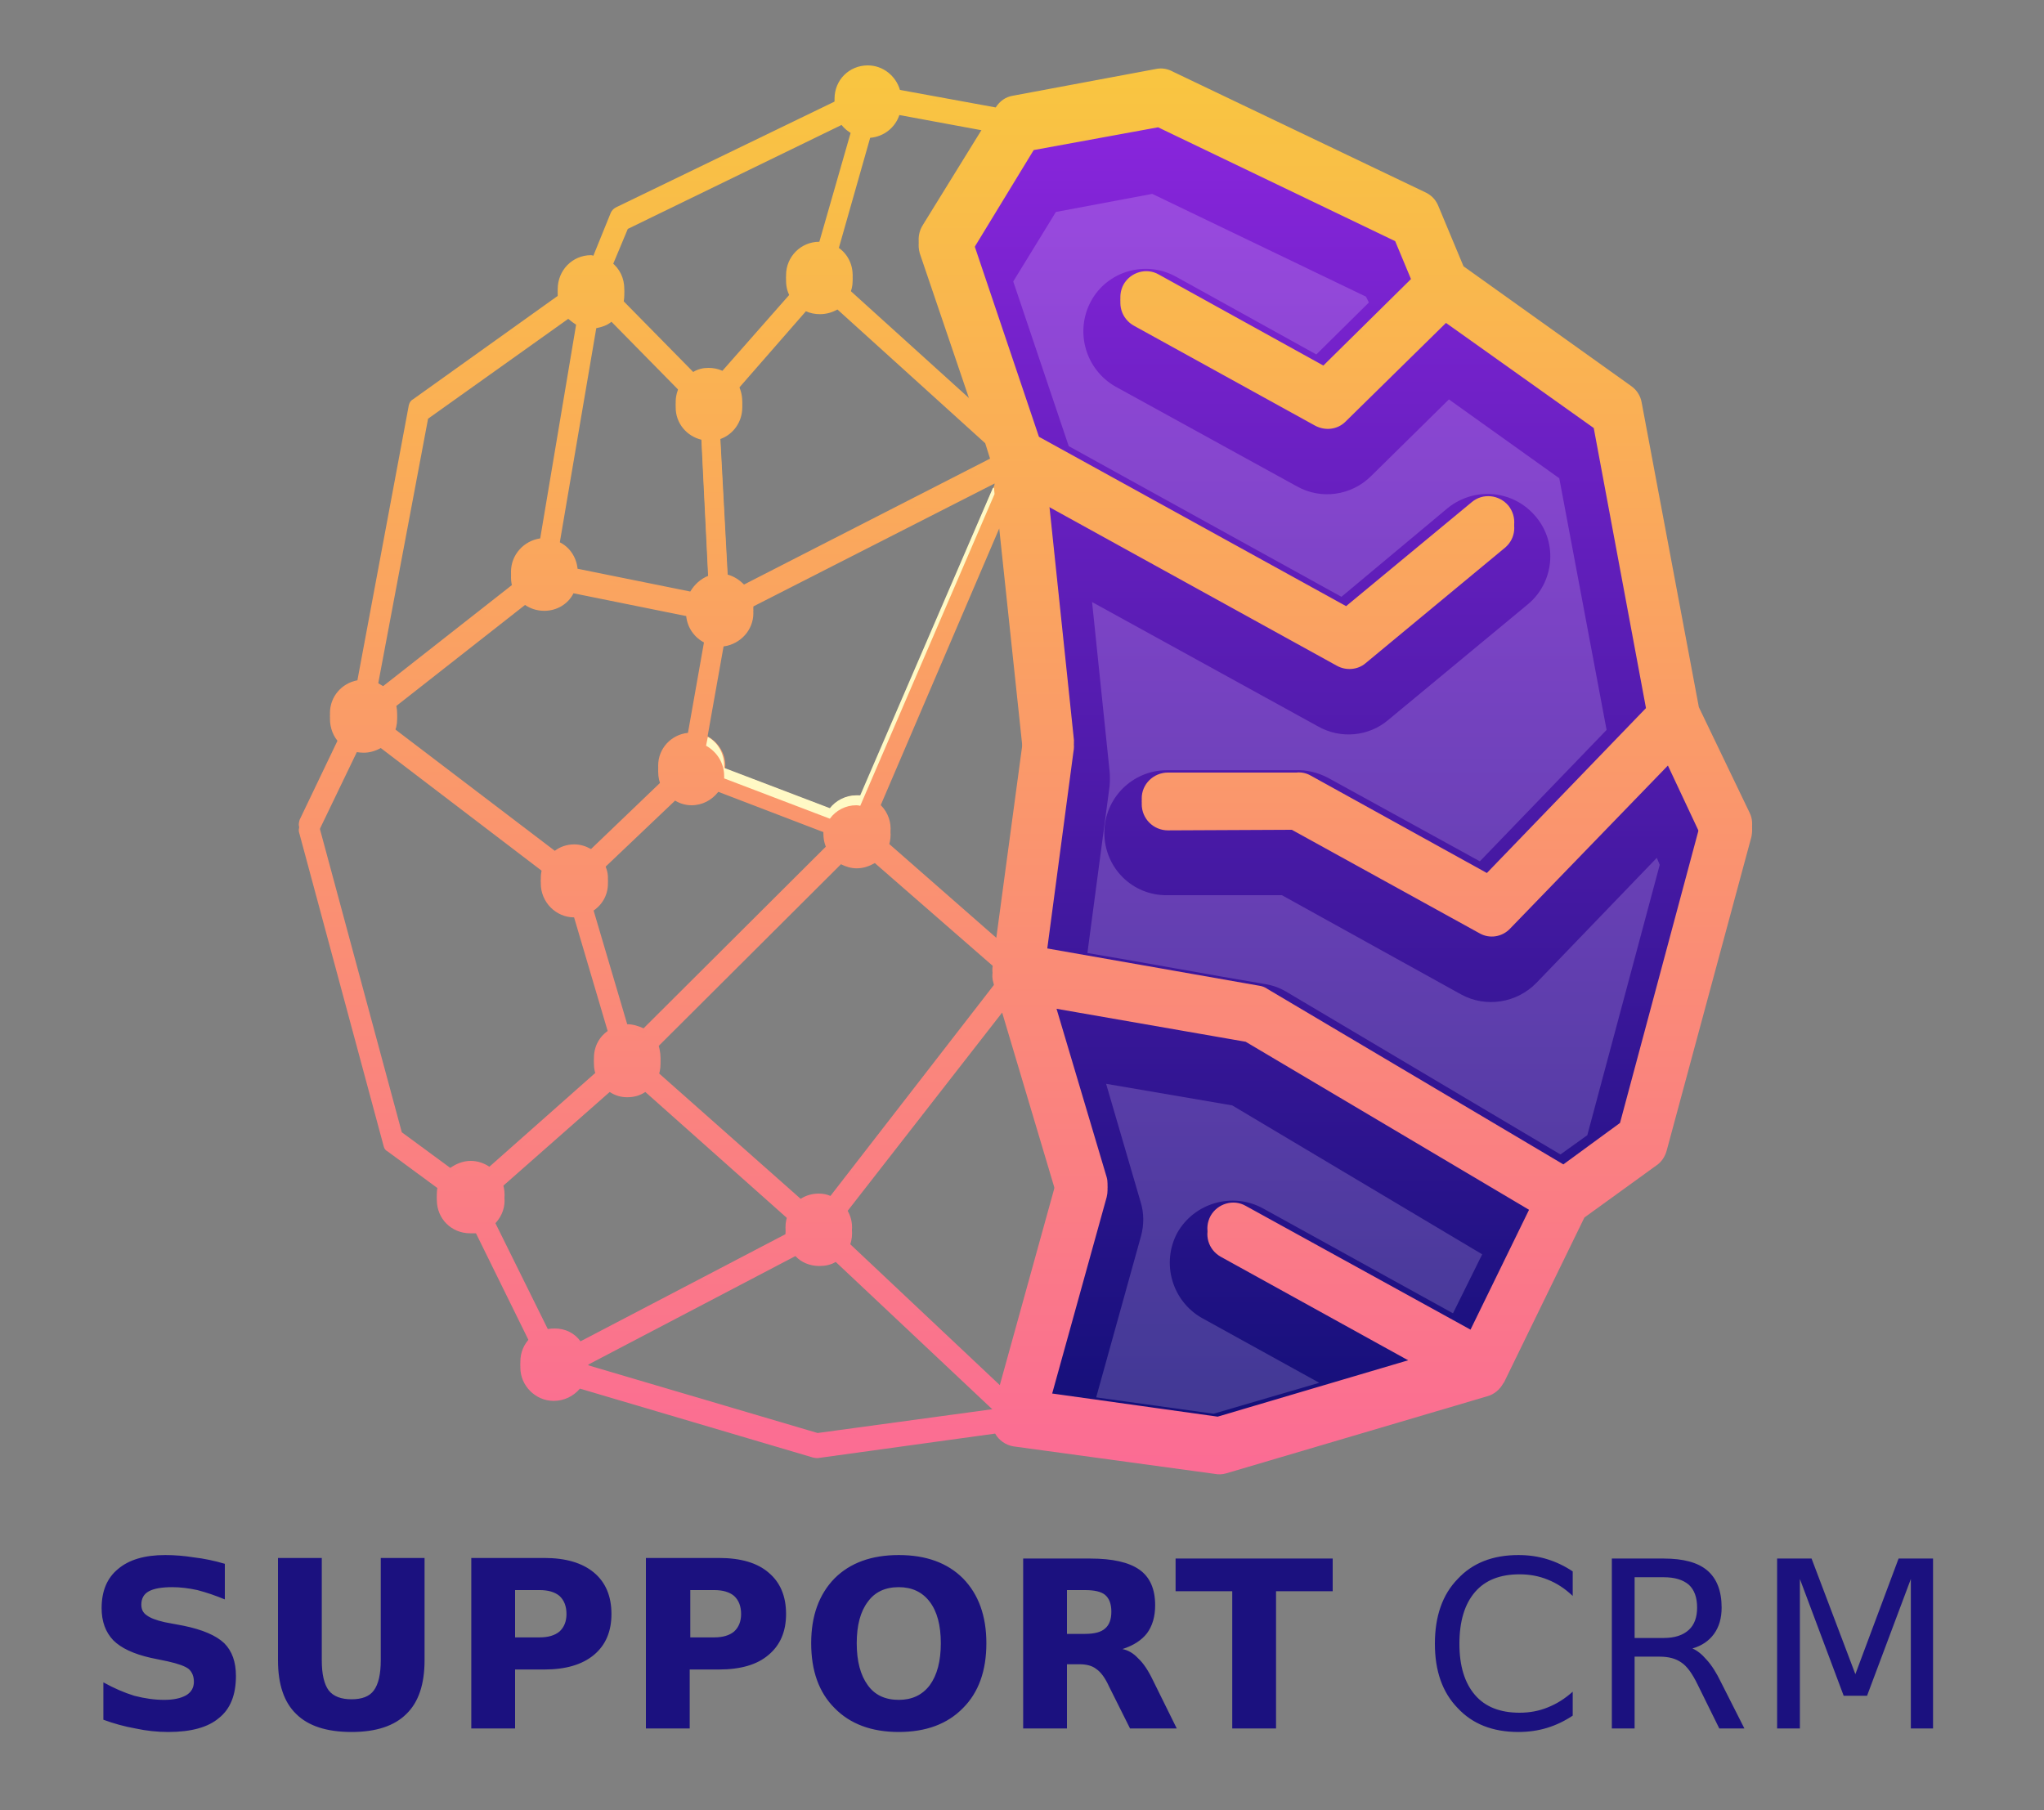<svg version="1.2" xmlns="http://www.w3.org/2000/svg" viewBox="0 0 350 310" width="350" height="310">
	<rect x="0" y="0" width="350" height="310" fill="#808080" stroke="none"/>
	<title>Master-pdf</title>
	<defs>
		<clipPath clipPathUnits="userSpaceOnUse" id="cp1">
			<path d="m-389-222h1127v753h-1127z"/>
		</clipPath>
		<linearGradient id="g1" x2="1" gradientUnits="userSpaceOnUse" gradientTransform="matrix(0,-267.273,151.009,0,228.729,275.813)">
			<stop offset="0" stop-color="#020c6a"/>
			<stop offset="1" stop-color="#9027e2"/>
		</linearGradient>
		<linearGradient id="g2" x2="1" gradientUnits="userSpaceOnUse" gradientTransform="matrix(0,-364.464,377.438,0,175.601,325.248)">
			<stop offset="0" stop-color="#fb4faf"/>
			<stop offset="1" stop-color="#f9d92e"/>
		</linearGradient>
		<linearGradient id="g3" x2="1" gradientUnits="userSpaceOnUse" gradientTransform="matrix(0,-364.464,377.438,0,175.601,326.248)">
			<stop offset="0" stop-color="#fb4faf"/>
			<stop offset="1" stop-color="#f9d92e"/>
		</linearGradient>
	</defs>
	<style>
		.s0 { fill: url(#g1) } 
		.s1 { fill: #f6dcfd } 
		.s2 { fill: url(#g2) } 
		.s3 { fill: url(#g3) } 
		.s4 { fill: #1b117f } 
		.s5 { fill: #fff9c5 } 
	</style>
	<g id="Page 1" clip-path="url(#cp1)">
		<path id="Path 83" class="s0" d="m176.3 23.8l-10.8 17.6 11.5 34.1 53.5 29.5 22-18.3c1.5-1.2 3.7-1 4.9 0.4 1.2 1.5 1 3.7-0.4 4.9l-23.9 19.8c-1.1 0.9-2.6 1-3.9 0.4l-50.9-28.1 4.5 42.8q0 0.4 0 0.8l-4.7 35.5 0.9 0.1c12.1 2.1 24.2 4.4 36.3 6.4q0.7 0.1 1.2 0.4l51.2 30.4 10.4-7.7 13.9-51.3-6.3-13-27.9 28.8c-1 1.2-2.7 1.4-4.1 0.7l-32.4-17.9-21.5 0.1c-1.9 0-3.4-1.6-3.4-3.5 0-1.9 1.5-3.4 3.5-3.4l22-0.1h0.1q1-0.1 1.9 0.4l30.8 17 28.3-29.2-9.4-49.7-26.2-18.7-17.7 17.4c-1.1 1.1-2.8 1.3-4.1 0.6l-31.1-17.1c-1.6-0.9-2.3-3-1.3-4.7 0.9-1.7 3-2.3 4.7-1.4l28.8 15.9 16.2-16-3.3-8.2-41.3-19.8zm12.1 178.1c0.2 0.6 0.2 1.2 0 1.9l-9.8 35.6 29.9 4.2 36.2-10.8-35.3-19.4c-1.7-0.9-2.3-3-1.4-4.7 0.9-1.7 3.1-2.3 4.7-1.4l39.4 21.7 11.2-23-49.7-29.6-34.5-5.9z"/>
		<g id="&lt;Group&gt;" style="opacity: .2">
			<path id="Path 106" fill-rule="evenodd" class="s1" d="m284.2 148.1l-12.4 46.3-4.6 3.3-47-27.9q-1.7-1-3.7-1.3c-10.1-1.7-20.2-3.6-30.3-5.3l3.8-28.6q0.1-1.3 0-2.5l-3-29 38.7 21.3c3.9 2.2 8.7 1.7 12-1.1l23.9-19.8c4.5-3.7 5.2-10.5 1.4-15-3.8-4.6-10.5-5.2-15.1-1.5l-18.2 15.2-46.7-25.8-9.5-28.2 7.3-11.9 16.5-3.1 36.6 17.6 0.5 1-9 8.9-24-13.3c-5.2-2.9-11.8-1-14.6 4.2-2.8 5.2-0.9 11.7 4.2 14.6l31.1 17.1c4.1 2.3 9.3 1.6 12.7-1.8l13.3-13.1 18.9 13.5 8.1 43.1-21.7 22.5-26-14.3c-1.7-0.9-3.7-1.4-5.7-1.3h-21.9c-5.9 0-10.7 4.8-10.7 10.7 0 6 4.8 10.8 10.8 10.7h19.6l30.7 17c4.2 2.3 9.5 1.5 12.9-2l20.6-21.4zm-73.2 41.2l42.8 25.5-5 10.1-32.6-18c-5.2-2.8-11.7-0.9-14.6 4.2-2.8 5.2-0.9 11.7 4.2 14.6l20.1 11.1-18.1 5.3-20.1-2.8 7.7-27.7c0.5-1.9 0.5-3.9-0.1-5.8l-5.9-20.2z"/>
		</g>
		<path id="Path 108" fill-rule="evenodd" class="s2" d="m148.6 11.2c2.6 0 4.8 1.8 5.5 4.2l16.4 3c0.7-1.1 1.7-1.8 2.9-2l24.6-4.6c1-0.2 2 0 2.9 0.5l43.3 20.7c1 0.5 1.7 1.3 2.1 2.3l4.3 10.3 28.7 20.5c1 0.7 1.6 1.7 1.8 2.8l9.8 52.2 8.7 18.1c0.5 1 0.5 2.1 0.3 3.1l-14.5 53.7c-0.3 1.1-0.9 2-1.8 2.6l-12.3 8.9-13.6 27.9q-0.1 0.3-0.3 0.5c-0.6 1.1-1.6 1.9-2.7 2.2l-44.7 13.2q-1 0.3-2 0.1l-34.4-4.7c-1.4-0.2-2.6-1.1-3.2-2.2l-30.4 4.2q-0.4 0-0.8-0.1l-39.9-11.8c-1.1 1.3-2.7 2.1-4.5 2.1-3.1 0-5.7-2.6-5.7-5.7 0-1.6 0.6-3 1.7-4.1l-9.3-18.9q-0.5 0-1 0c-3.2 0-5.7-2.5-5.7-5.7q0-1 0.3-1.9l-8.7-6.4c-0.4-0.2-0.6-0.5-0.7-0.9l-14.5-53.8c-0.1-0.3 0-0.7 0.1-1.1l6.8-14.2c-1-1-1.6-2.5-1.6-4.1 0-2.8 2-5.1 4.7-5.6l8.8-47.1c0.1-0.4 0.3-0.8 0.7-1l24.9-17.8q-0.1-0.5-0.1-1.1c0-3.2 2.5-5.8 5.7-5.8q0.2 0 0.4 0.1l3-7.4c0.2-0.4 0.5-0.7 0.9-0.9l37.4-18.1q0-0.3 0-0.5c0-3.2 2.5-5.7 5.7-5.7zm17.8 57.4l-8.9-26.2c-0.4-1.4-0.2-2.8 0.6-4l10.5-17-14.6-2.7c-0.7 2.1-2.6 3.7-5 3.9l-5.6 19.7c1.6 1 2.6 2.8 2.6 4.8q0 1.3-0.6 2.5zm-47.7-4.9c0.8-0.5 1.7-0.7 2.6-0.7q1.3 0 2.4 0.5l11.8-13.4c-0.6-0.8-0.9-1.9-0.9-3 0-3.1 2.5-5.7 5.7-5.7l5.6-19.5q-1.1-0.6-1.8-1.5l-36.6 17.8-2.8 6.7c1.4 1.1 2.2 2.7 2.2 4.6q0 1-0.3 1.9zm111.8 40.1l21.5-17.8c1.9-1.6 4.7-1.3 6.3 0.6 1.5 1.9 1.3 4.6-0.6 6.2l-23.9 19.8c-1.3 1.1-3.3 1.3-4.9 0.4l-49.3-27.2 4.3 41q0 0.5-0.1 1l-4.6 34.6c9.8 1.7 31.2 5.5 36.4 6.4q0.8 0.1 1.5 0.6l50.6 30 9.7-7.1 13.6-50.7-5.4-11.5-27 27.9c-1.4 1.5-3.6 1.8-5.3 0.8l-32.1-17.7-21.2 0.1c-2.5 0-4.5-2-4.5-4.5 0-2.4 2-4.4 4.5-4.4h22c0.8-0.1 1.7 0.1 2.4 0.5l30.2 16.7 27.4-28.4-9.1-48.8-25.3-18-17.2 16.9c-1.4 1.4-3.5 1.6-5.2 0.7l-31-17.1c-2.2-1.2-3-3.9-1.8-6.1 1.2-2.1 3.9-2.9 6-1.7l28.2 15.6 15.3-15.1-3-7.2-40.6-19.5-21.3 3.9-10.3 16.9 11.2 33.2zm-90.1-51q-1.3 0-2.4-0.5l-11.7 13.4c0.5 0.9 0.8 1.9 0.8 3.1 0 2.4-1.5 4.6-3.8 5.4l1.3 24.2c1.1 0.3 2 0.9 2.8 1.7l42.4-21.7-1.1-3.5-25.3-22.9c-0.9 0.5-1.9 0.8-3 0.8zm-74.8 64.7l22.3-17.5q-0.4-1-0.4-2.1c0-2.9 2.2-5.3 5-5.7l6.3-37.5q-0.8-0.5-1.5-1.1l-24 17.1-8.7 46.2q0.5 0.3 1 0.6zm52.6-16.2c0.7-1.2 1.8-2.2 3.1-2.7l-1.2-24.3c-2.5-0.6-4.4-2.8-4.4-5.5 0-1 0.3-2 0.7-2.8l-11.7-11.9c-0.7 0.6-1.6 0.9-2.6 1.1l-6.4 37.6c1.8 0.8 3 2.6 3.2 4.6zm24 37.2c1.1-1.4 2.7-2.3 4.6-2.3q0.3 0 0.6 0.1l23-53.5-0.1-1-41.4 21.1q0.1 0.6 0.1 1.1c0 2.9-2.2 5.3-5.1 5.7l-2.9 16.3c1.9 1 3.2 2.9 3.2 5.1q0 0.3-0.1 0.5zm28.4 22.1l4.5-33.4-4-37.7-20.6 48.1c1.2 1 2 2.6 2 4.3q0 1.3-0.5 2.4zm-77.4-57c-1.3 0-2.4-0.4-3.3-1l-22.3 17.5q0.4 0.9 0.4 2.1c0 0.9-0.2 1.7-0.6 2.5l27.6 21c0.9-0.7 2.1-1.1 3.3-1.1 1.1 0 2 0.3 2.9 0.8l12.1-11.6c-0.4-0.8-0.6-1.7-0.6-2.7 0-2.9 2.2-5.3 5.1-5.6l2.9-16.4c-1.8-0.9-3-2.6-3.2-4.6l-19.3-3.9c-0.9 1.8-2.8 3-5 3zm-30.9 24.3q-0.6 0-1.2-0.1l-6.5 13.5 14.2 52.6 8.3 6.1c1-0.7 2.2-1.2 3.5-1.2 1.2 0 2.3 0.4 3.2 1l18.4-16.3q-0.5-1.1-0.5-2.3c0-2.1 1-3.8 2.6-4.8l-6-20.3c-3.1 0-5.7-2.6-5.7-5.8q0-1 0.4-2l-27.8-21.2c-0.9 0.5-1.9 0.8-2.9 0.8zm56.1 9c-1 0-2-0.3-2.8-0.8l-12.2 11.6c0.4 0.8 0.7 1.7 0.7 2.6 0 2.1-1.1 3.8-2.7 4.8l6 20.3c1 0 1.9 0.3 2.8 0.7l31.5-31.4c-0.4-0.8-0.7-1.8-0.7-2.8q0-0.2 0-0.4l-18-6.9c-1.1 1.4-2.7 2.3-4.6 2.3zm28.3 10.8c-1 0-1.9-0.3-2.7-0.7l-31.5 31.4c0.4 0.8 0.6 1.8 0.6 2.8q0 1.3-0.5 2.4l24.5 21.7c0.9-0.6 2-0.9 3.1-0.9q1.1 0 2 0.4l28.2-36.4-0.3-1.1q-0.3-1-0.1-2l0.1-0.8-20.3-17.7c-0.9 0.5-1.9 0.9-3.1 0.9zm61.8 94.9l33.8-10-33.3-18.4c-2.1-1.2-2.9-3.8-1.7-6 1.2-2.1 3.9-2.9 6-1.7l38.5 21.2 10.4-21.3-48.9-29-32.7-5.7 8.9 29.9c0.2 0.7 0.2 1.6 0 2.4l-9.6 34.6zm-37.3-5.4l9.5-34.3-9.1-30.5-26.8 34.4c0.7 1 1.1 2.1 1.1 3.4 0 0.9-0.2 1.8-0.6 2.6zm-77.4-9.6q0.5-0.1 1.2-0.1c1.8 0 3.4 0.8 4.4 2.2l35.2-18.4q-0.1-0.6-0.1-1.1 0-1.3 0.5-2.4l-24.5-21.8c-0.9 0.6-1.9 0.9-3.1 0.9-1.1 0-2.1-0.3-3-0.9l-18.5 16.3q0.5 1 0.5 2.3c0 1.6-0.7 3.1-1.9 4.2zm46.2 17.8l30.1-4.1q0.1-0.1 0.1-0.3l0.1-0.3-27.2-25.6c-0.8 0.5-1.8 0.7-2.8 0.7-1.6 0-3.1-0.6-4.1-1.7l-35.5 18.6q0.1 0.2 0.1 0.5-0.1 0.3-0.1 0.6z"/>
		<path id="Path 108 copy" fill-rule="evenodd" class="s3" d="m148.6 12.2c2.6 0 4.8 1.8 5.5 4.2l16.4 3c0.7-1.1 1.7-1.8 2.9-2l24.6-4.6c1-0.2 2 0 2.9 0.5l43.3 20.7c1 0.5 1.7 1.3 2.1 2.3l4.3 10.3 28.7 20.5c1 0.7 1.6 1.7 1.8 2.8l9.8 52.2 8.7 18.1c0.5 1 0.5 2.1 0.3 3.1l-14.5 53.7c-0.3 1.1-0.9 2-1.8 2.6l-12.3 8.9-13.6 27.9q-0.1 0.3-0.3 0.5c-0.6 1.1-1.6 1.9-2.7 2.2l-44.7 13.2q-1 0.3-2 0.1l-34.4-4.7c-1.4-0.2-2.6-1.1-3.2-2.2l-30.4 4.2q-0.4 0-0.8-0.1l-39.9-11.8c-1.1 1.3-2.7 2.1-4.5 2.1-3.1 0-5.7-2.6-5.7-5.7 0-1.6 0.6-3 1.7-4.1l-9.3-18.9q-0.5 0-1 0c-3.2 0-5.7-2.5-5.7-5.7q0-1 0.3-1.9l-8.7-6.4c-0.4-0.2-0.6-0.5-0.7-0.9l-14.5-53.8c-0.1-0.3 0-0.7 0.1-1.1l6.8-14.2c-1-1-1.6-2.5-1.6-4.1 0-2.8 2-5.1 4.7-5.6l8.8-47.1c0.1-0.4 0.3-0.8 0.7-1l24.9-17.8q-0.1-0.5-0.1-1.1c0-3.2 2.5-5.8 5.7-5.8q0.2 0 0.4 0.1l3-7.4c0.2-0.4 0.5-0.7 0.9-0.9l37.4-18.1q0-0.3 0-0.5c0-3.2 2.5-5.7 5.7-5.7zm17.8 57.4l-8.9-26.2c-0.4-1.4-0.2-2.8 0.6-4l10.5-17-14.6-2.7c-0.7 2.1-2.6 3.7-5 3.9l-5.6 19.7c1.6 1 2.6 2.8 2.6 4.8q0 1.3-0.6 2.5zm-47.7-4.9c0.8-0.5 1.7-0.7 2.6-0.7q1.3 0 2.4 0.5l11.8-13.4c-0.6-0.8-0.9-1.9-0.9-3 0-3.1 2.5-5.7 5.7-5.7l5.6-19.5q-1.1-0.6-1.8-1.5l-36.6 17.8-2.8 6.7c1.4 1.1 2.2 2.7 2.2 4.6q0 1-0.3 1.9zm111.8 40.1l21.5-17.8c1.9-1.6 4.7-1.3 6.3 0.6 1.5 1.9 1.3 4.6-0.6 6.2l-23.9 19.8c-1.3 1.1-3.3 1.3-4.9 0.4l-49.3-27.2 4.3 41q0 0.5-0.1 1l-4.6 34.6c9.8 1.7 31.2 5.5 36.4 6.4q0.8 0.1 1.5 0.6l50.6 30 9.7-7.1 13.6-50.7-5.4-11.5-27 27.9c-1.4 1.5-3.6 1.8-5.3 0.8l-32.1-17.7-21.2 0.1c-2.5 0-4.5-2-4.5-4.5 0-2.4 2-4.4 4.5-4.4h22c0.8-0.1 1.7 0.1 2.4 0.5l30.2 16.7 27.4-28.4-9.1-48.8-25.3-18-17.2 16.9c-1.4 1.4-3.5 1.6-5.2 0.7l-31-17.1c-2.2-1.2-3-3.9-1.8-6.1 1.2-2.1 3.9-2.9 6-1.7l28.2 15.6 15.3-15.1-3-7.2-40.6-19.5-21.3 3.9-10.3 16.9 11.2 33.2zm-90.1-51q-1.3 0-2.4-0.5l-11.7 13.4c0.5 0.9 0.8 1.9 0.8 3.1 0 2.4-1.5 4.6-3.8 5.4l1.3 24.2c1.1 0.3 2 0.9 2.8 1.7l42.4-21.7-1.1-3.5-25.3-22.9c-0.9 0.5-1.9 0.8-3 0.8zm-74.8 64.7l22.3-17.5q-0.4-1-0.4-2.1c0-2.9 2.2-5.3 5-5.7l6.3-37.5q-0.8-0.5-1.5-1.1l-24 17.1-8.7 46.2q0.5 0.3 1 0.6zm52.6-16.2c0.7-1.2 1.8-2.2 3.1-2.7l-1.2-24.3c-2.5-0.6-4.4-2.8-4.4-5.5 0-1 0.3-2 0.7-2.8l-11.7-11.9c-0.7 0.6-1.6 0.9-2.6 1.1l-6.4 37.6c1.8 0.8 3 2.6 3.2 4.6zm24 37.2c1.1-1.4 2.7-2.3 4.6-2.3q0.3 0 0.6 0.1l23-53.5-0.1-1-41.4 21.1q0.1 0.6 0.1 1.1c0 2.9-2.2 5.3-5.1 5.7l-2.9 16.3c1.9 1 3.2 2.9 3.2 5.1q0 0.3-0.1 0.5zm28.4 22.1l4.5-33.4-4-37.7-20.6 48.1c1.2 1 2 2.6 2 4.3q0 1.3-0.5 2.4zm-77.4-57c-1.3 0-2.4-0.4-3.3-1l-22.3 17.5q0.4 0.9 0.4 2.1c0 0.9-0.2 1.7-0.6 2.5l27.6 21c0.9-0.7 2.1-1.1 3.3-1.1 1.1 0 2 0.3 2.9 0.8l12.1-11.6c-0.4-0.8-0.6-1.7-0.6-2.7 0-2.9 2.2-5.3 5.1-5.6l2.9-16.4c-1.8-0.9-3-2.6-3.2-4.6l-19.3-3.9c-0.9 1.8-2.8 3-5 3zm-30.9 24.3q-0.6 0-1.2-0.1l-6.5 13.5 14.2 52.6 8.3 6.1c1-0.7 2.2-1.2 3.5-1.2 1.2 0 2.3 0.4 3.2 1l18.4-16.3q-0.5-1.1-0.5-2.3c0-2.1 1-3.8 2.6-4.8l-6-20.3c-3.1 0-5.7-2.6-5.7-5.8q0-1 0.4-2l-27.8-21.2c-0.9 0.5-1.9 0.8-2.9 0.8zm56.1 9c-1 0-2-0.3-2.8-0.8l-12.2 11.6c0.4 0.8 0.7 1.7 0.7 2.6 0 2.1-1.1 3.8-2.7 4.8l6 20.3c1 0 1.9 0.3 2.8 0.7l31.5-31.4c-0.4-0.8-0.7-1.8-0.7-2.8q0-0.2 0-0.4l-18-6.9c-1.1 1.4-2.7 2.3-4.6 2.3zm28.3 10.8c-1 0-1.9-0.3-2.7-0.7l-31.5 31.4c0.4 0.8 0.6 1.8 0.6 2.8q0 1.3-0.5 2.4l24.5 21.7c0.9-0.6 2-0.9 3.1-0.9q1.1 0 2 0.4l28.2-36.4-0.3-1.1q-0.3-1-0.1-2l0.1-0.8-20.3-17.7c-0.9 0.5-1.9 0.9-3.1 0.9zm61.8 94.9l33.8-10-33.3-18.4c-2.1-1.2-2.9-3.8-1.7-6 1.2-2.1 3.9-2.9 6-1.7l38.5 21.2 10.4-21.3-48.9-29-32.7-5.7 8.9 29.9c0.2 0.7 0.2 1.6 0 2.4l-9.6 34.6zm-37.3-5.4l9.5-34.3-9.1-30.5-26.8 34.4c0.7 1 1.1 2.1 1.1 3.4 0 0.9-0.2 1.8-0.6 2.6zm-77.4-9.6q0.5-0.1 1.2-0.1c1.8 0 3.4 0.8 4.4 2.2l35.2-18.4q-0.1-0.6-0.1-1.1 0-1.3 0.5-2.4l-24.5-21.8c-0.9 0.6-1.9 0.9-3.1 0.9-1.1 0-2.1-0.3-3-0.9l-18.5 16.3q0.5 1 0.5 2.3c0 1.6-0.7 3.1-1.9 4.2zm46.2 17.8l30.1-4.1q0.1-0.1 0.1-0.3l0.1-0.3-27.2-25.6c-0.8 0.5-1.8 0.7-2.8 0.7-1.6 0-3.1-0.6-4.1-1.7l-35.5 18.6q0.1 0.2 0.1 0.5-0.1 0.3-0.1 0.6z"/>
		<path id="SUPPORT CRM" class="s4" aria-label="SUPPORT CRM"  d="m38.5 267.8v6.1q-2.4-1-4.7-1.6-2.3-0.5-4.3-0.5-2.7 0-4 0.7-1.3 0.7-1.3 2.3 0 1.2 0.9 1.8 0.9 0.7 3.1 1.2l3.2 0.6q4.9 1 7 3 2 2 2 5.6 0 4.9-2.9 7.2-2.8 2.4-8.7 2.4-2.8 0-5.6-0.6-2.8-0.5-5.5-1.5v-6.4q2.7 1.5 5.3 2.3 2.7 0.7 5.1 0.7 2.4 0 3.8-0.8 1.3-0.8 1.3-2.3 0-1.4-0.9-2.2-0.9-0.7-3.6-1.3l-2.9-0.6q-4.4-1-6.4-3-2-2.1-2-5.5 0-4.4 2.8-6.7 2.8-2.4 8.1-2.4 2.4 0 4.9 0.4 2.6 0.3 5.3 1.1zm9.1 16.5v-17.5h7.5v17.5q0 3.6 1.2 5.2 1.2 1.5 3.9 1.5 2.7 0 3.8-1.5 1.2-1.6 1.2-5.2v-17.5h7.5v17.5q0 6.2-3.1 9.2-3.1 3.1-9.4 3.1-6.4 0-9.5-3.1-3.1-3-3.1-9.2zm33.1 11.7v-29.2h12.5q5.5 0 8.5 2.5 3 2.5 3 7.1 0 4.5-3 7-3 2.5-8.5 2.5h-5v10.1zm11.7-23.7h-4.2v8.1h4.2q2.2 0 3.4-1 1.2-1.1 1.2-3 0-2-1.2-3.1-1.2-1-3.4-1zm18.2 23.7v-29.2h12.5q5.6 0 8.5 2.5 3 2.5 3 7.1 0 4.5-3 7-2.9 2.5-8.5 2.5h-5v10.1zm11.7-23.7h-4.1v8.1h4.1q2.2 0 3.4-1 1.2-1.1 1.2-3 0-2-1.2-3.1-1.2-1-3.4-1zm31.6-0.5q-3.5 0-5.3 2.5-1.9 2.5-1.9 7.1 0 4.6 1.9 7.2 1.8 2.5 5.3 2.5 3.4 0 5.3-2.5 1.9-2.6 1.9-7.2 0-4.6-1.9-7.1-1.9-2.5-5.3-2.5zm0-5.5q7 0 11 4 4 4.1 4 11.1 0 7.1-4 11.1-4 4.1-11 4.1-7 0-11-4.1-4-4-4-11.1 0-7 4-11.1 4-4 11-4zm28.8 13.5h3.1q2.4 0 3.4-0.9 1.1-0.9 1.1-2.9 0-2-1.1-2.9-1-0.8-3.4-0.8h-3.1zm2.1 5.2h-2.1v11h-7.5v-29.1h11.5q5.7 0 8.4 1.9 2.7 1.9 2.7 6.1 0 2.9-1.4 4.8-1.4 1.8-4.2 2.7 1.5 0.3 2.7 1.6 1.3 1.2 2.5 3.7l4.1 8.3h-8l-3.6-7.2q-1-2.2-2.2-3-1-0.8-2.9-0.8zm16.5-12.5v-5.6h26.9v5.6h-9.7v23.5h-7.5v-23.5zm68-3.4v4.2q-2-1.9-4.3-2.8-2.2-0.9-4.8-0.9-5 0-7.6 3-2.7 3.1-2.7 8.9 0 5.7 2.7 8.8 2.6 3 7.6 3 2.6 0 4.8-0.9 2.3-0.9 4.3-2.7v4.1q-2.1 1.4-4.4 2.1-2.3 0.7-4.9 0.7-6.6 0-10.4-4.1-3.9-4-3.9-11 0-7.1 3.9-11.1 3.8-4.1 10.4-4.1 2.6 0 4.9 0.7 2.3 0.7 4.4 2.1zm20.5 13.2q1.2 0.5 2.4 1.9 1.3 1.4 2.5 3.9l4 7.9h-4.3l-3.7-7.5q-1.4-2.9-2.8-3.8-1.4-1-3.7-1h-4.3v12.3h-3.9v-29.1h8.9q5 0 7.4 2 2.5 2.1 2.5 6.4 0 2.7-1.3 4.5-1.3 1.8-3.7 2.5zm-4.9-12.2h-5v10.4h5q2.8 0 4.3-1.4 1.4-1.3 1.4-3.8 0-2.6-1.4-3.9-1.5-1.3-4.3-1.3zm19.4 25.9v-29.1h5.9l7.5 19.8 7.4-19.8h5.9v29.1h-3.8v-25.6l-7.5 20h-4l-7.5-20v25.6z"/>
		<path id="Path 134" class="s5" d="m121.2 126.2l-0.3 1.5c1.8 1 3.1 2.9 3.1 5.2q0 0.2 0 0.4l18.1 6.9c1-1.4 2.7-2.3 4.5-2.3q0.4 0 0.7 0.1l23-53.4-0.1-1.1-0.2 0.1-22.7 52.6q-0.3 0-0.7 0c-1.8 0-3.5 0.9-4.5 2.2l-18.1-6.9q0-0.2 0-0.4c0-2.1-1.1-4-2.8-4.9z"/>
	</g>
</svg>